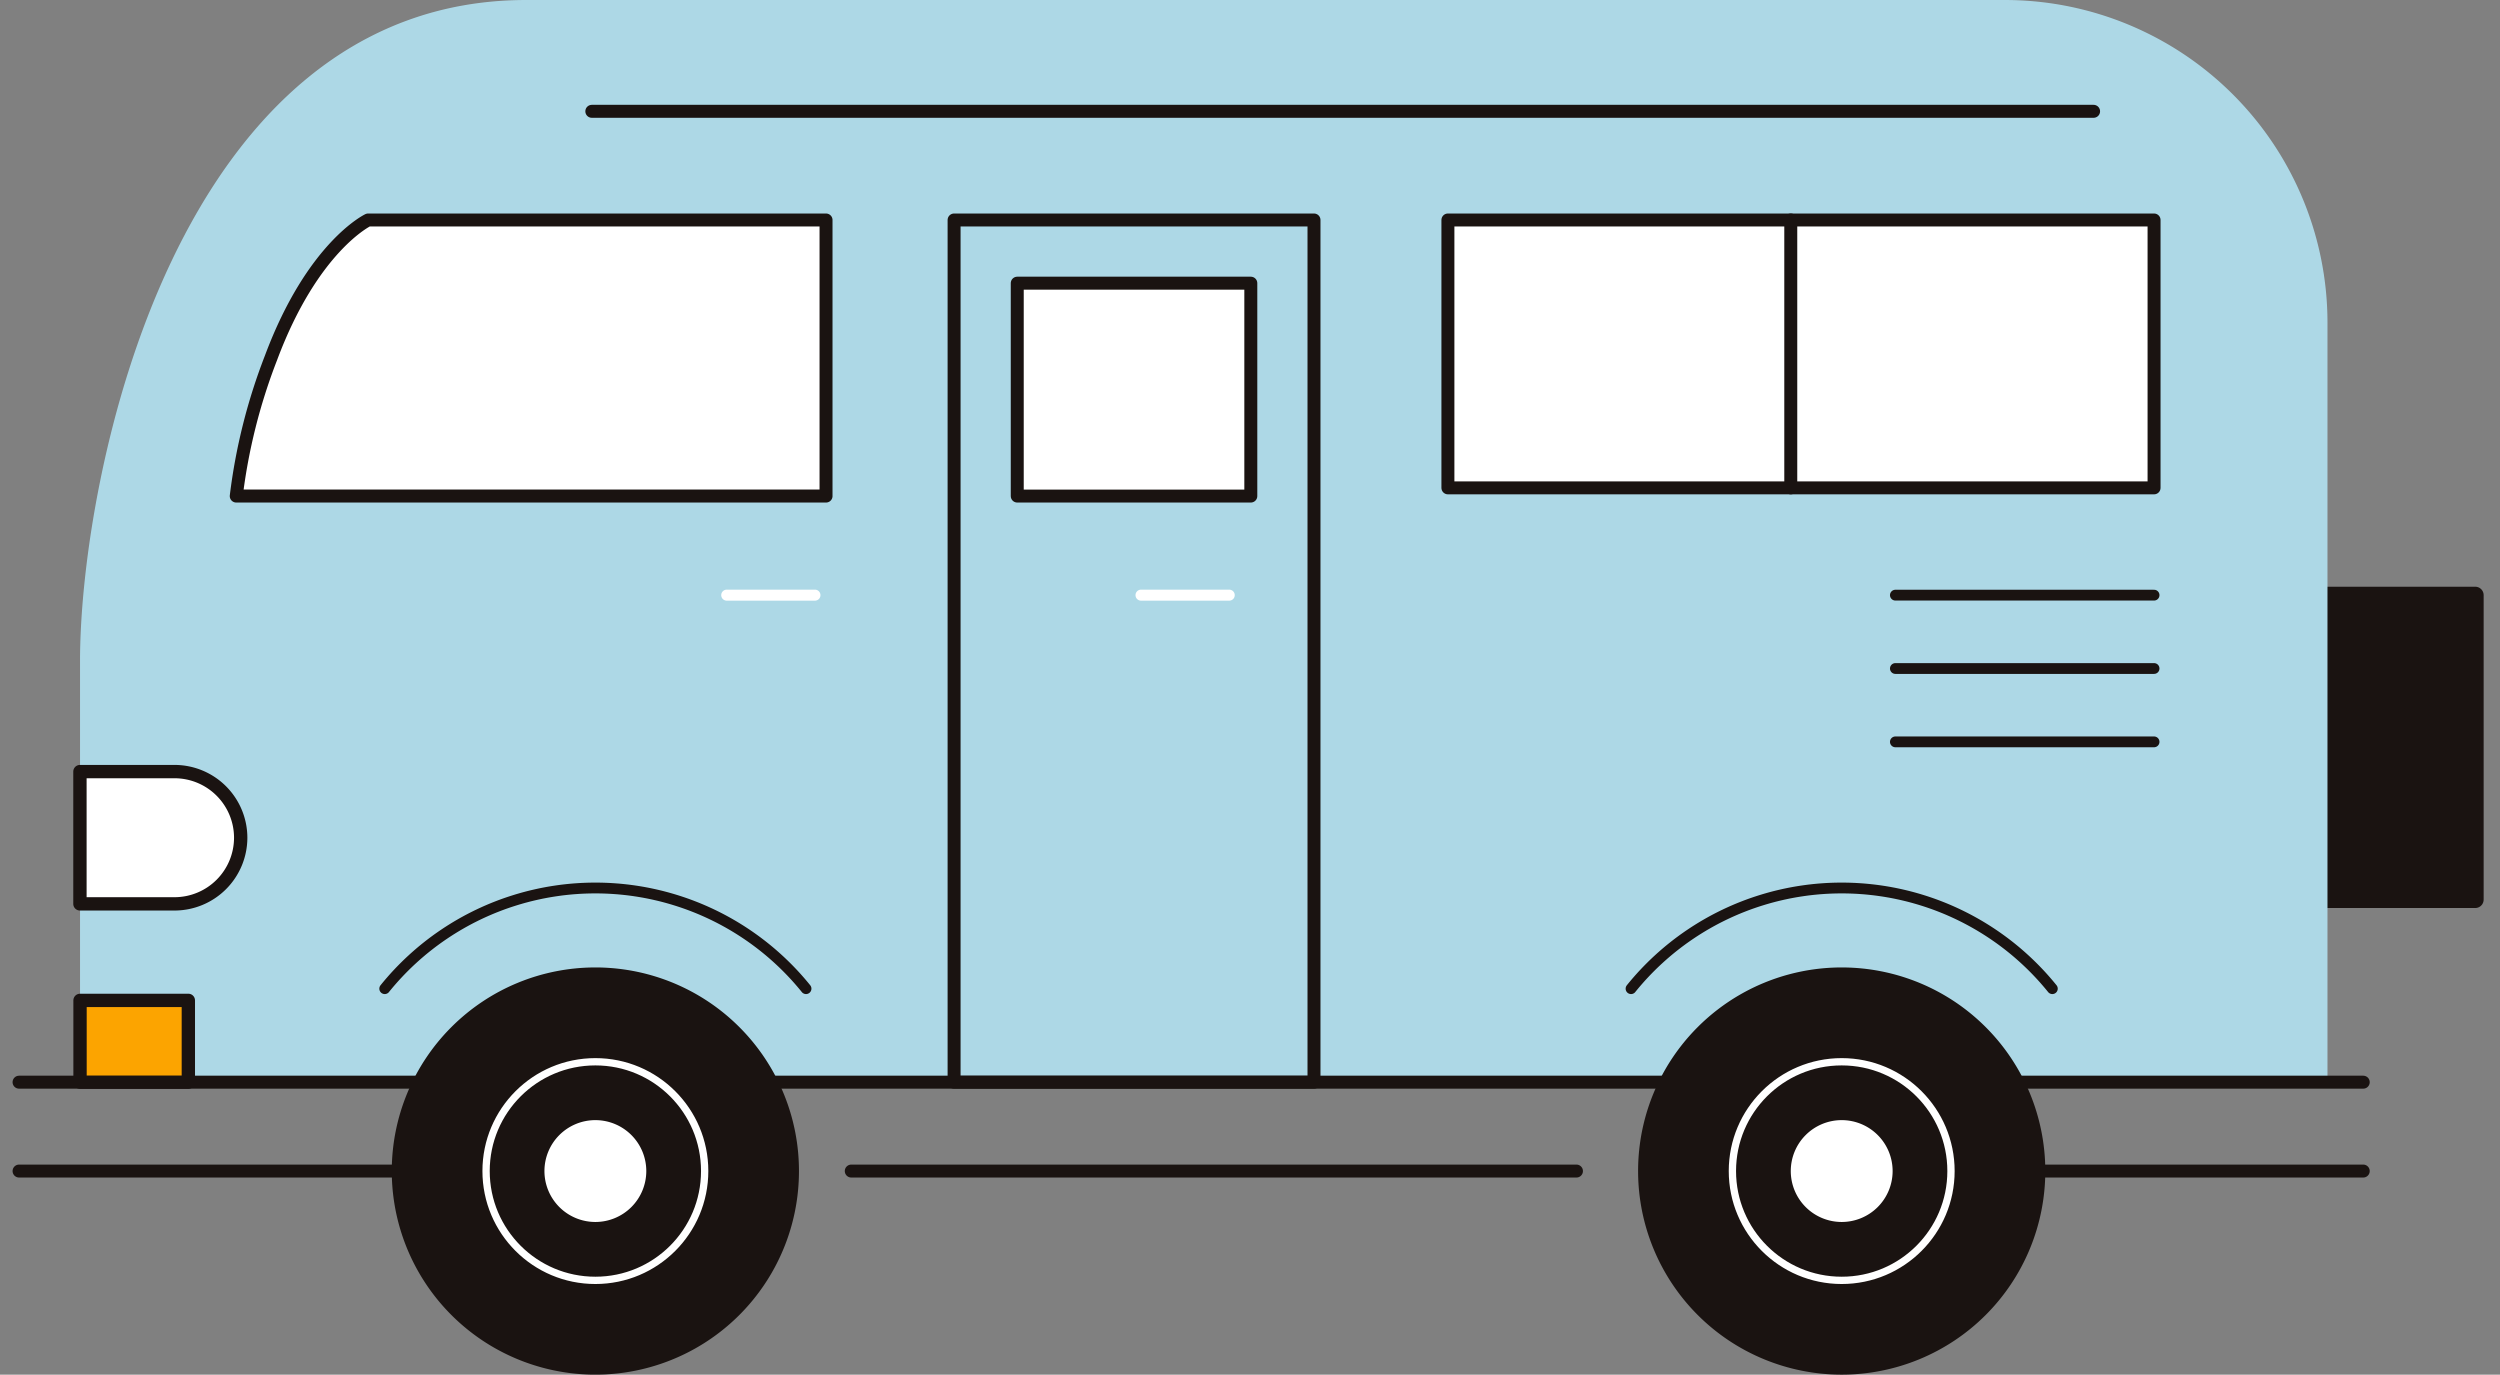 <svg xmlns="http://www.w3.org/2000/svg" xmlns:xlink="http://www.w3.org/1999/xlink" width="329.654" height="181.265" viewBox="0 0 329.654 181.265"><rect x="0" y="0" width="329.654" height="181.265" fill="#808080" stroke="none"/><defs><clipPath id="a"><rect width="329.654" height="181.265" fill="none"/></clipPath></defs><rect width="24.289" height="40.146" transform="translate(302.097 78.476)" fill="#1a1311"/><g transform="translate(0 0)"><g clip-path="url(#a)"><rect width="24.289" height="40.146" transform="translate(302.097 78.476)" fill="none" stroke="#1a1311" stroke-linecap="round" stroke-linejoin="round" stroke-width="2.224"/><path d="M62.431,0H257.519a42.548,42.548,0,0,1,42.424,42.424V142.7H3.591V87.151C3.591,63.06,16.007,0,62.431,0" transform="translate(6.962 0.001)" fill="#add8e6"/><path d="M27.99,9.871H88.369v36.4H10.6a75.49,75.49,0,0,1,4.573-18.2c5.5-14.732,12.816-18.2,12.816-18.2" transform="translate(20.553 19.139)" fill="#fff"/><path d="M27.99,9.871H88.369v36.4H10.6a75.49,75.49,0,0,1,4.573-18.2C20.669,13.342,27.99,9.871,27.99,9.871Z" transform="translate(20.553 19.139)" fill="none" stroke="#1a1311" stroke-linecap="round" stroke-linejoin="round" stroke-width="1.71"/><rect width="93.114" height="35.321" transform="translate(190.924 29.008)" fill="#fff"/><rect width="93.114" height="35.321" transform="translate(190.924 29.008)" fill="none" stroke="#1a1311" stroke-linecap="round" stroke-linejoin="round" stroke-width="1.71"/><rect width="47.458" height="113.691" transform="translate(125.808 29.008)" fill="none" stroke="#1a1311" stroke-linecap="round" stroke-linejoin="round" stroke-width="1.71"/><rect width="30.798" height="28.071" transform="translate(134.136 37.34)" fill="#fff"/><rect width="30.798" height="28.071" transform="translate(134.136 37.34)" fill="none" stroke="#1a1311" stroke-linecap="round" stroke-linejoin="round" stroke-width="1.71"/><path d="M17.263,53.118a35.7,35.7,0,0,1,55.551,0" transform="translate(33.469 77.248)" fill="none" stroke="#1a1311" stroke-linecap="round" stroke-linejoin="round" stroke-width="1.425"/><path d="M73.185,53.118a35.7,35.7,0,0,1,55.551,0" transform="translate(141.887 77.248)" fill="none" stroke="#1a1311" stroke-linecap="round" stroke-linejoin="round" stroke-width="1.425"/><line x1="11.634" transform="translate(95.827 78.477)" fill="none" stroke="#fff" stroke-linecap="round" stroke-linejoin="round" stroke-width="1.454"/><line x1="11.634" transform="translate(150.455 78.477)" fill="none" stroke="#fff" stroke-linecap="round" stroke-linejoin="round" stroke-width="1.454"/><line x1="34.11" transform="translate(249.928 78.477)" fill="none" stroke="#1a1311" stroke-linecap="round" stroke-linejoin="round" stroke-width="1.425"/><line x1="34.11" transform="translate(249.928 88.15)" fill="none" stroke="#1a1311" stroke-linecap="round" stroke-linejoin="round" stroke-width="1.425"/><line x1="34.11" transform="translate(249.928 97.823)" fill="none" stroke="#1a1311" stroke-linecap="round" stroke-linejoin="round" stroke-width="1.425"/><line x1="95.624" transform="translate(112.25 154.417)" fill="none" stroke="#1a1311" stroke-linecap="round" stroke-linejoin="round" stroke-width="1.71"/><line x1="45.63" transform="translate(265.991 154.417)" fill="none" stroke="#1a1311" stroke-linecap="round" stroke-linejoin="round" stroke-width="1.71"/><line x1="53.544" transform="translate(2.513 154.417)" fill="none" stroke="#1a1311" stroke-linecap="round" stroke-linejoin="round" stroke-width="1.71"/><line x1="309.109" transform="translate(2.512 142.698)" fill="none" stroke="#1a1311" stroke-linecap="round" stroke-linejoin="round" stroke-width="1.71"/><line x1="198.024" transform="translate(78.039 14.678)" fill="none" stroke="#1a1311" stroke-linecap="round" stroke-linejoin="round" stroke-width="1.71"/><path d="M44.424,43.409A26.847,26.847,0,1,1,17.579,70.257,26.849,26.849,0,0,1,44.424,43.409" transform="translate(34.081 84.16)" fill="#1a1311"/><circle cx="14.412" cy="14.412" r="14.412" transform="translate(64.095 140.006)" fill="none" stroke="#fff" stroke-linecap="round" stroke-linejoin="round" stroke-width="0.962"/><path d="M31.144,50.26a6.715,6.715,0,1,1-6.715,6.715,6.715,6.715,0,0,1,6.715-6.715" transform="translate(47.362 97.442)" fill="#fff"/><path d="M100.347,43.409A26.847,26.847,0,1,1,73.5,70.257a26.845,26.845,0,0,1,26.845-26.848" transform="translate(142.502 84.16)" fill="#1a1311"/><circle cx="14.412" cy="14.412" r="14.412" transform="translate(228.437 140.006)" fill="none" stroke="#fff" stroke-linecap="round" stroke-linejoin="round" stroke-width="0.962"/><path d="M87.067,50.26a6.715,6.715,0,1,1-6.715,6.715,6.715,6.715,0,0,1,6.715-6.715" transform="translate(155.782 97.442)" fill="#fff"/><line y1="35.321" transform="translate(236.134 29.009)" fill="none" stroke="#1a1311" stroke-linecap="round" stroke-linejoin="round" stroke-width="1.71"/><rect width="14.282" height="10.788" transform="translate(10.553 131.911)" fill="#fca400"/><rect width="14.282" height="10.788" transform="translate(10.553 131.911)" fill="none" stroke="#1a1311" stroke-linecap="round" stroke-linejoin="round" stroke-width="1.758"/><path d="M16.085,34.621a8.731,8.731,0,0,1,8.7,8.7v.035a8.731,8.731,0,0,1-8.7,8.707H3.587V34.621Z" transform="translate(6.954 67.122)" fill="#fff"/><path d="M16.085,34.621a8.731,8.731,0,0,1,8.7,8.7v.035a8.731,8.731,0,0,1-8.7,8.707H3.587V34.621Z" transform="translate(6.954 67.122)" fill="none" stroke="#1a1311" stroke-linecap="round" stroke-linejoin="round" stroke-width="1.758"/></g></g></svg>